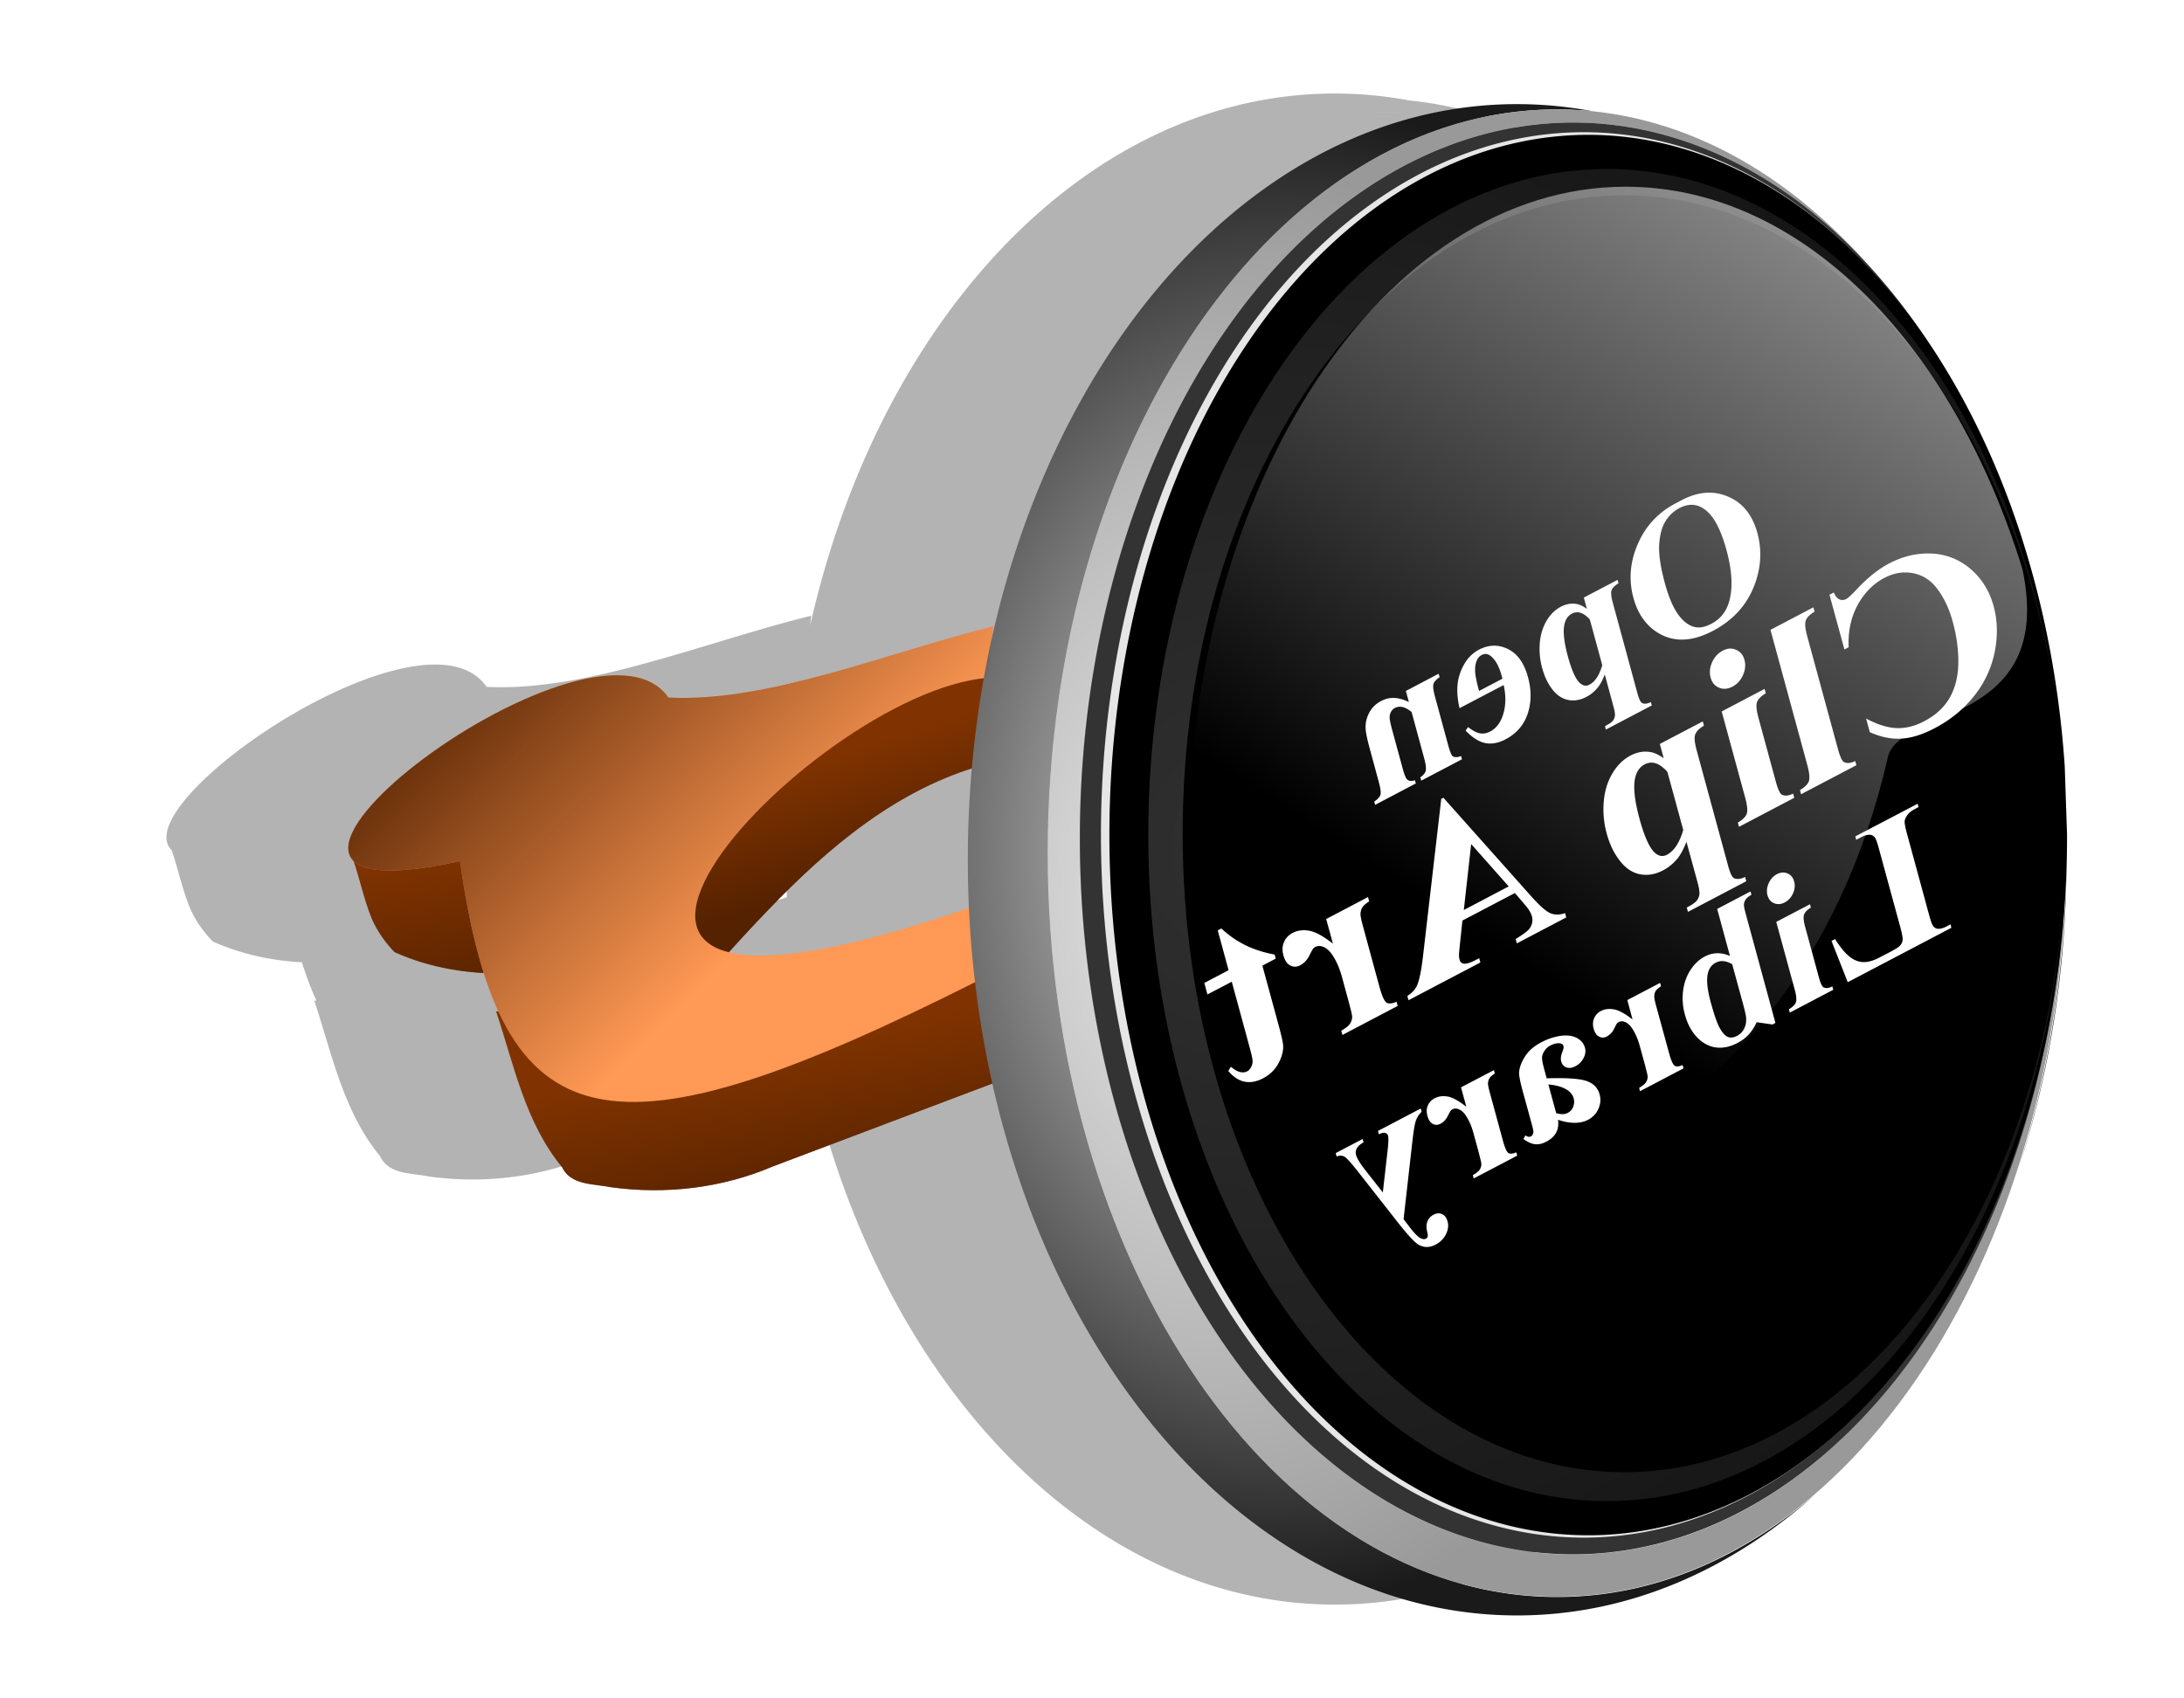 <svg xmlns="http://www.w3.org/2000/svg" viewBox="0 0 900 700"><defs><linearGradient id="b" y2="308.06" gradientUnits="userSpaceOnUse" x2="269.71" gradientTransform="matrix(1.09 0 0 1.076 41.962 -17.925)" y1="352.51" x1="283.85"><stop offset="0" stop-color="#520"/><stop offset="1" stop-color="#520" stop-opacity="0"/></linearGradient><linearGradient id="c" y2="421.2" gradientUnits="userSpaceOnUse" x2="238.4" gradientTransform="matrix(1.09 0 0 1.076 41.962 -17.925)" y1="482.82" x1="251.53"><stop offset="0" stop-color="#520"/><stop offset="1" stop-color="#520" stop-opacity="0"/></linearGradient><linearGradient id="m" y2="405.71" gradientUnits="userSpaceOnUse" x2="554.29" y1="-102.86" x1="875.71"><stop offset="0" stop-color="#fff"/><stop offset="1" stop-color="#fff" stop-opacity="0"/></linearGradient><linearGradient id="j" y2="329.27" gradientUnits="userSpaceOnUse" x2="291.93" gradientTransform="matrix(1.09 0 0 1.076 41.962 -17.925)" y1="216.14" x1="177.79"><stop offset="0" stop-color="#520"/><stop offset="1" stop-color="#520" stop-opacity="0"/></linearGradient><linearGradient id="d" y2="346.45" gradientUnits="userSpaceOnUse" x2="114.15" gradientTransform="matrix(1.09 0 0 1.076 41.962 -17.925)" y1="405.04" x1="124.25"><stop offset="0" stop-color="#520"/><stop offset="1" stop-color="#520" stop-opacity="0"/></linearGradient><filter id="h"><feGaussianBlur stdDeviation="2.457"/></filter><filter id="f"><feGaussianBlur stdDeviation="2.386"/></filter><filter id="i"><feGaussianBlur stdDeviation=".819"/></filter><filter id="k"><feGaussianBlur stdDeviation="3.214"/></filter><filter id="a"><feGaussianBlur stdDeviation="12.282"/></filter><radialGradient id="e" gradientUnits="userSpaceOnUse" cy="343.89" cx="442.02" gradientTransform="matrix(1.09 0 0 1.5 41.962 -164.64)" r="207.59"><stop offset="0" stop-color="#ddd"/><stop offset="1" stop-color="#1a1a1a"/></radialGradient><radialGradient id="g" gradientUnits="userSpaceOnUse" cy="355.97" cx="420.03" gradientTransform="matrix(1 0 0 1.48 0 -164.94)" r="192.44"><stop offset="0" stop-color="#e8e8e8"/><stop offset="1" stop-color="#999"/></radialGradient><radialGradient id="l" gradientUnits="userSpaceOnUse" cy="320.52" cx="630.47" gradientTransform="matrix(5.451 -.48 .502 5.695 -3161.7 -1180.8)" r="103.42"><stop offset="0" stop-color="#fff"/><stop offset="1" stop-color="#fff" stop-opacity="0"/></radialGradient></defs><path d="M466.19 52.481c-93.282 0-172.23 85.777-198.41 203.84l.406-3.813c-27.68 6.913-57.409 18.108-85.594 23.813-1.28.259-2.57.514-3.844.75-2.548.471-5.075.883-7.593 1.25-1.26.183-2.5.346-3.75.5-3.75.461-7.466.802-11.125.968-1.22.056-2.448.075-3.657.094-2.416.038-4.789-.006-7.156-.125-23.379-34.244-137.32 44.305-119.06 62.562 2.548 7.49 4.05 15.318 7.125 22.625 2.01 4.576 4.96 8.684 8.375 12.312 10.591 4.828 22.115 7.377 33.72 8 1.662 5.322 3.484 10.22 5.5 14.656l-.813.062c6.737 20.37 10.875 42.281 24.906 59.594 3.257 7.047 11.837 6.361 18.562 7.75 20.602 2.876 42.047.3 61.03-7.937l83.032-31.781c26.208 117.98 105.1 203.69 198.34 203.69 41.67 0 80.454-17.127 112.97-46.594 32.638-28.582 59.11-71.011 75.656-121.84 12.167-36.812 18.969-77.778 18.969-120.97l-.031-.5c.003-.676.03-1.354.03-2.031l-.03-1.156c-.004.396-.026.791-.032 1.187.032-1.853.057-3.7.063-5.562v-.282-1.062l-.906-26.406c-.002-.031.002-.063 0-.094-.142-2.11-.295-4.217-.47-6.312-.002-.042.004-.084 0-.125a395.113 395.113 0 00-.562-6.22c-.005-.052-.026-.103-.03-.155-.206-2.057-.421-4.117-.657-6.157-.007-.063-.024-.124-.031-.187-.236-2.029-.485-4.05-.75-6.063-.01-.073-.022-.145-.031-.218-.267-2.011-.548-4.007-.844-6l-.031-.22-.063-.405a377.471 377.471 0 00-3.063-17.625c-.018-.095-.043-.187-.062-.282-.222-1.107-.457-2.21-.688-3.312-.187-.896-.368-1.796-.562-2.688-.407-1.87-.817-3.742-1.25-5.593-.027-.116-.067-.228-.094-.344-.434-1.849-.883-3.671-1.344-5.5-.029-.116-.064-.229-.093-.344a355.402 355.402 0 00-.844-3.281c-.222-.843-.43-1.693-.656-2.531-.484-1.784-.992-3.55-1.5-5.313a341.369 341.369 0 00-3.594-11.656 330.294 330.294 0 00-3.594-10.469c-.717-1.966-1.47-3.908-2.219-5.844-.62-1.604-1.233-3.198-1.875-4.78-.068-.17-.15-.332-.218-.5a311.587 311.587 0 00-1.813-4.376c-.119-.28-.224-.564-.344-.844-.657-1.533-1.353-3.05-2.03-4.562-.085-.188-.166-.375-.25-.563-.219-.483-.437-.956-.657-1.437-.03-.064-.065-.124-.094-.188-.435-.95-.838-1.903-1.281-2.843-.09-.19-.191-.373-.281-.563-.064-.135-.124-.271-.188-.406-10.58-22.533-23.375-42.601-37.906-59.5-30.066-36.294-67.59-59.311-108.41-63.406a150.848 150.848 0 00-28.312-2.688zm21.219 7.063c1.494 0 2.983.042 4.469.093-1.49-.052-2.972-.062-4.469-.062-3.217 0-6.417.107-9.594.343 3.177-.236 6.377-.374 9.594-.374zm14.094.812zm4.406.563zm-42.25.843zM440.815 68.2zm99.188 2.469c1 .432 2.007.856 3 1.312-.991-.456-2.002-.88-3-1.312zm11.97 5.843c1.134.618 2.28 1.226 3.405 1.875-1.13-.652-2.265-1.254-3.406-1.875zm3.53 1.97zm16.875 11.25c.781.589 1.57 1.175 2.344 1.78-.775-.606-1.562-1.19-2.344-1.78zm10.438 8.5zm-322.72 208.69a405.964 405.964 0 00-1.5 34.968c0 6.18.133 12.322.407 18.406-47.703 16.682-76.124 20.681-90.75 17 4.946-5.51 9.921-10.984 15.03-16.344 21.594-22.774 46.508-44.278 76.813-54.03zm413.56 35.874c-.028 1.313-.052 2.63-.093 3.938.041-1.31.065-2.623.093-3.938zm-2.187 34.031zm-1.625 13.25c-.225 1.587-.475 3.173-.719 4.75.244-1.581.493-3.158.719-4.75zm-1.031 6.781zm-4.063 28.875c-.253 1.181-.518 2.357-.781 3.532.263-1.174.528-2.352.781-3.532zm-15.844 44.938c-.6 1.53-1.194 3.053-1.812 4.563.617-1.506 1.214-3.038 1.812-4.563zm-2.312 5.813zm-5 11.406a302.518 302.518 0 000 0zm-10.656 20.844c-.747 1.325-1.519 2.634-2.281 3.937.762-1.302 1.535-2.614 2.28-3.937zm-35.656 48.75a204.632 204.632 0 01-11.25 10.875 188.52 188.52 0 000 0 199.835 199.835 0 007.563-7.125c1.239-1.232 2.469-2.476 3.687-3.75zm-212.09 3.75a191.01 191.01 0 0015.375 13.75 190.777 190.777 0 01-15.375-13.75zm185 19.812c-.827.586-1.667 1.15-2.5 1.719.836-.57 1.67-1.13 2.5-1.72zm-157.5 2.812zm145.03 5.188zm-128.09 4.625zm119.53 0a146.267 146.267 0 000 0zm-106.34 5.781zm88.688 1.594c-.84.285-1.688.544-2.532.812.844-.268 1.693-.527 2.532-.812zm-9.125 2.75zm-52.031 2.875zm41.438 14.469zm-9.782 1.75c-.991.141-1.972.287-2.968.406.997-.119 1.975-.265 2.968-.406zm-4.593.594zm-4.157.375z" transform="matrix(1.09 0 0 1.076 41.962 -17.925)" filter="url(#a)" fill="#b3b3b3"/><path d="M401.59 271.74c2.287 3.96 5.263 7.762 7.118 11.82l-3.263 31.663c-35.309 9.668-64.01 33.901-88.726 59.628-6.922 7.166-13.643 14.516-20.32 21.904l-47.914-43.483 140.99-82.618 12.116 1.087zM143.85 350.01c4.021 9.447 5.566 19.708 9.59 29.144 2.192 4.925 5.41 9.347 9.135 13.253 14.775 6.647 31.192 9.287 47.363 8.697l-23.13-76.64-42.959 25.547zM204.43 416.87c7.346 21.921 11.857 45.506 27.156 64.138 3.551 7.583 12.905 6.824 20.238 8.319 22.465 3.095 45.847.331 66.547-8.533l103.05-38.921c-8.803-6.81-7.904-18.801-8.744-28.488-1.337-4.615 2.442-15.697-5.826-12.978l-202.42 16.463z" fill="#803300"/><path d="M401.59 271.74c2.287 3.96 5.263 7.762 7.118 11.82l-3.263 31.663c-35.309 9.668-64.01 33.901-88.726 59.628-6.922 7.166-13.643 14.516-20.32 21.904l-47.914-43.483 140.99-82.618 12.116 1.087z" fill="url(#b)"/><path d="M204.43 416.87c7.346 21.921 11.857 45.506 27.156 64.138 3.551 7.583 12.905 6.824 20.238 8.319 22.465 3.095 45.847.331 66.547-8.533l103.05-38.921c-8.803-6.81-7.904-18.801-8.744-28.488-1.337-4.615 2.442-15.697-5.826-12.978l-202.42 16.463z" fill="url(#c)"/><path d="M143.85 350.01c4.021 9.447 5.566 19.708 9.59 29.144 2.192 4.925 5.41 9.347 9.135 13.253 14.775 6.647 31.192 9.287 47.363 8.697l-23.13-76.64-42.959 25.547z" fill="url(#d)"/><path d="M275.47 287.51c-31.718-45.851-216.28 96.193-85.915 67.399 16.682 118.57 61.989 125.54 213.14 49.462l-1.101-30.982c-220.95 77.069-69.074-88.089 5.507-94.033l2.2-21.2c-43.902 10.821-92.534 31.396-133.83 29.351z" fill="#f95"/><path d="M625.19 42.912c-125.01 0-226.36 139.44-226.36 311.45s101.35 311.45 226.36 311.45c45.437 0 87.728-18.432 123.18-50.142-31.256 27.01-67.71 42.542-106.66 42.542-115.89 0-209.83-137.26-209.83-306.57s93.948-306.54 209.83-306.54c4.816 0 9.605.237 14.346.706a166.6 166.6 0 00-30.872-2.892zm226.33 310.91c-.224 46.812-7.592 91.129-20.65 130.72 13.267-39.615 20.684-83.701 20.684-130.18l-.034-.538zm-20.65 130.72z" fill="url(#e)"/><path transform="matrix(1.09 0 0 1.076 41.962 -17.925)" d="M550.03 58.562c-106.28 0-192.44 127.52-192.44 284.84 0 157.33 86.159 284.88 192.44 284.88s192.44-127.55 192.44-284.88l-.03-1.15c-1.594 149.44-84.409 269.88-186.34 269.88-102.93 0-186.38-122.78-186.38-274.25s83.444-274.28 186.38-274.28c43.422 0 83.624 21.961 115.5 59.031-33.28-40.167-75.68-64.068-121.57-64.068z" filter="url(#f)" fill="url(#g)"/><path d="M755.59 321.19a100.01 258.6 0 11-.486-25.452" transform="matrix(2.032 0 0 1.141 -683.91 -20.916)" filter="url(#h)" fill="#333"/><path d="M755.59 321.19a100.01 258.6 0 11-.486-25.452" transform="matrix(1.989 0 0 1.12 -651.34 -15.629)" filter="url(#i)" fill="#e6e6e6"/><path d="M755.59 321.19a100.01 258.6 0 11-.486-25.452" transform="matrix(1.973 0 0 1.116 -638.97 -14.284)" filter="url(#i)"/><path d="M275.47 287.51c-31.718-45.851-216.28 96.193-85.915 67.399 16.682 118.57 61.989 125.54 213.14 49.462l-1.101-30.982c-220.95 77.069-69.074-88.089 5.507-94.033l2.2-21.2c-43.902 10.821-92.534 31.396-133.83 29.351z" fill="url(#j)"/><path transform="matrix(1.09 0 0 1.076 41.962 -17.925)" d="M569.03 81.375c-95.775 0-173.41 114.25-173.41 255.16s77.632 255.12 173.41 255.12c94.456 0 171.28-111.12 173.38-249.34-2.29 132.14-76.1 238.27-166.85 238.27-92.18 0-166.94-109.52-166.94-244.59s74.754-244.56 166.94-244.56c83.139 0 153.15 89.514 165.12 208.88-12.13-125.05-85.03-218.94-171.65-218.94z" opacity=".434" filter="url(#k)" fill="url(#l)"/><path d="M561.53 68.312c-99.919 0-180.91 120.09-180.91 268.22 0 29.025 3.122 56.946 8.875 83.125 76.13 103.71 241.28 49.07 280.46-119.9 4.72-20.33 69.44-12.33 55.71-76.25-28.93-92.27-91.98-155.19-164.13-155.19z" transform="matrix(.996 0 0 1.016 110.68 7.547)" filter="url(#i)" fill="url(#m)"/><path d="M704.56 203.06c-4.086-.042-8.337 1.204-12.719 3.719-7.742 3.719-13.288 9.348-16.688 16.906-3.423 7.57-4.1 15.16-2.031 22.75 1.767 6.484 5.087 11.26 10 14.312 6.51 4.053 14.089 3.81 22.719-.719 8.653-4.541 14.5-11.191 17.53-19.906 2.394-6.887 2.656-13.708.813-20.469-2.068-7.59-6.214-12.617-12.438-15.125-2.345-.945-4.736-1.444-7.187-1.469zm-7.688 5c2.56-.064 4.941 1.018 7.188 3.25 2.936 2.94 5.407 8.067 7.406 15.406 2.377 8.721 2.717 15.939.969 21.625-1.215 3.97-3.633 6.883-7.25 8.781-2.435 1.278-4.651 1.744-6.625 1.344-2.519-.517-4.851-2.246-6.969-5.156-2.124-2.936-3.952-7.226-5.5-12.906-1.842-6.761-2.615-12.131-2.344-16.094.265-3.989 1.127-7.15 2.594-9.5 1.444-2.338 3.362-4.153 5.75-5.406 1.65-.866 3.245-1.306 4.781-1.344zm97.156 20.062c-5.264.076-10.455 1.444-15.562 4.125-4.303 2.258-8.568 5.63-12.812 10.125-2.454 2.604-4.06 4.105-4.812 4.5-.963.505-1.889.56-2.781.188-.932-.39-1.72-1.323-2.375-2.844l-1.781.906 6.156 22.562 1.75-.938c-.28-6.58.962-12.376 3.719-17.406 2.756-5.03 6.426-8.755 11-11.156 3.821-2.005 7.642-2.66 11.469-2 3.826.662 6.997 2.5 9.5 5.5 3.211 3.836 5.606 8.708 7.218 14.625 1.587 5.822 2.358 11.475 2.282 17-.086 5.493-1.285 10.27-3.563 14.281-2.286 3.98-5.774 7.193-10.469 9.657-3.852 2.021-7.603 2.96-11.28 2.843-3.709-.101-7.944-1.418-12.689-3.937l1.531 5.625c4.468 2.006 8.798 2.887 13 2.656 4.163-.247 8.723-1.675 13.688-4.281 6.53-3.427 11.985-7.86 16.312-13.312 4.297-5.436 7.121-11.489 8.47-18.156 1.317-6.651 1.165-12.927-.438-18.812-1.691-6.206-4.82-11.279-9.375-15.25-4.586-3.955-9.894-6.114-15.906-6.469a31.766 31.766 0 00-2.25-.031zm-127.44 10.88l-13.906 7.281 1.25 4.656c-1.651-1.201-3.168-1.89-4.593-2.062-2.048-.276-4.092.12-6.125 1.187-2.436 1.279-4.428 3.262-5.97 5.938-1.564 2.688-2.465 5.751-2.718 9.187-.26 3.412.065 6.777.969 10.094.972 3.57 2.385 6.543 4.281 8.938 1.865 2.382 4.05 3.802 6.531 4.281 2.451.466 4.932.034 7.438-1.281 1.82-.956 3.399-2.252 4.75-3.938 1.004-1.273 1.943-3.046 2.812-5.312l3.563 13.125c.493 1.81.707 3.085.625 3.875-.106.802-.39 1.526-.875 2.125-.485.6-1.564 1.319-3.22 2.187l.376 1.407 18.906-9.938-.375-1.375c-1.48.72-2.69.832-3.625.375-.63-.33-1.28-1.68-1.938-4.094l-10.12-37.22c-.678-2.488-.858-4.223-.5-5.187.352-.99 1.311-1.924 2.844-2.844l-.37-1.41zm80.688 11.312l-17.688 9.281 15.188 55.75c.863 3.167 1.074 5.398.625 6.656-.456 1.227-1.675 2.44-3.656 3.625l.469 1.72 22.78-11.96-.469-1.72c-1.883.916-3.426 1.052-4.625.438-.802-.42-1.637-2.208-2.5-5.375l-12.65-46.44c-.854-3.135-1.05-5.336-.593-6.563.448-1.258 1.642-2.454 3.593-3.625l-.468-1.78zm-97.719 2.063c1.82-.169 3.692.821 5.594 2.968l5.125 18.812c-1.198 4.134-2.964 6.816-5.28 8.032-1.278.67-2.533.498-3.75-.5-1.806-1.466-3.51-5.163-5.126-11.094-1.657-6.083-2.113-10.587-1.375-13.531.494-1.955 1.487-3.331 3-4.125a4.875 4.875 0 011.813-.563zm-34.094 13.75c-1.993.048-4.021.601-6.03 1.656-3.358 1.762-5.843 4.769-7.5 9-1.689 4.218-1.849 9.239-.47 15.094l18.189-9.531c1.06 4.786.888 9.075-.5 12.906-1.063 2.942-2.738 5.015-5.032 6.218-1.418.745-2.803 1.003-4.187.782-1.391-.247-3.05-1.102-4.969-2.594l-1 1.469c2.858 2.952 5.599 4.664 8.219 5.156 2.613.467 5.358-.061 8.219-1.563 4.917-2.58 8.097-6.526 9.53-11.875 1.15-4.31 1.059-8.887-.25-13.688-1.602-5.88-4.356-9.751-8.28-11.656-1.978-.959-3.944-1.423-5.938-1.375zm97.938 1.187c-1.136-.06-2.296.243-3.5.875-1.955 1.027-3.421 2.63-4.375 4.813-.961 2.15-1.151 4.234-.593 6.28.558 2.048 1.723 3.444 3.5 4.157 1.746.729 3.574.573 5.5-.438 1.926-1.01 3.35-2.568 4.312-4.718.962-2.15 1.183-4.266.625-6.313-.558-2.047-1.722-3.427-3.469-4.156-.658-.285-1.317-.464-2-.5zm-101.41 2.22c.745-.048 1.482.205 2.188.75 2.004 1.505 3.532 4.23 4.594 8.125l.375 1.313-9.656 5.062c-1.103-4.046-1.64-6.956-1.625-8.687-.01-1.72.306-3.2.968-4.438.374-.713.985-1.284 1.813-1.719.46-.242.897-.377 1.344-.406zm-19.156 8.156l-13.5 7.094 1.25 4.563c-2.236-1.067-4.262-1.627-6.062-1.688-1.807-.086-3.61.338-5.406 1.281-2.152 1.13-3.775 2.724-4.844 4.75-1.076 2.001-1.572 4.055-1.531 6.188.012 1.63.578 4.49 1.687 8.562l3.72 13.72c.739 2.714.982 4.522.718 5.437-.295.901-1.145 1.836-2.563 2.78l.375 1.345 16.75-8.813-.343-1.344c-1.301.482-2.36.395-3.157-.25-.55-.43-1.165-1.886-1.843-4.375l-4.28-15.69c-.788-2.89-1.164-4.759-1.157-5.625.007-.865.215-1.637.625-2.312.38-.688.886-1.177 1.5-1.5 2.034-1.067 4.346-.517 6.938 1.656l5.125 18.875c.719 2.64.945 4.436.687 5.375-.28.952-1.013 1.823-2.218 2.656l.375 1.375 16.78-8.812-.374-1.344c-1.436.581-2.565.62-3.375.125-.553-.342-1.198-1.88-1.938-4.594l-5.4-19.9c-.726-2.664-.95-4.442-.656-5.344.271-.889 1.12-1.81 2.531-2.78l-.406-1.407zm134.34 6.25l-17.688 9.281 9.688 35.562c.863 3.167 1.073 5.398.625 6.657-.457 1.227-1.675 2.407-3.656 3.593l.469 1.75 22.78-11.969-.468-1.718c-1.883.915-3.426 1.05-4.625.437-.802-.42-1.637-2.208-2.5-5.375l-7.125-26.188c-.863-3.167-1.082-5.367-.625-6.594.448-1.258 1.674-2.486 3.625-3.656l-.5-1.781zm-25.5 13.406l-17.68 9.27 1.594 5.906c-2.102-1.529-4.061-2.406-5.875-2.625-2.606-.35-5.193.142-7.78 1.5-3.1 1.627-5.634 4.157-7.595 7.563-1.99 3.422-3.147 7.314-3.469 11.688a37.632 37.632 0 001.22 12.844c1.237 4.542 3.087 8.327 5.5 11.375 2.373 3.032 5.122 4.86 8.28 5.469 3.12.593 6.28.049 9.47-1.625 2.316-1.216 4.342-2.886 6.062-5.031 1.278-1.622 2.456-3.867 3.562-6.75l4.563 16.688c.627 2.303.885 3.963.781 4.968a5.185 5.185 0 01-1.125 2.656c-.618.763-1.987 1.707-4.094 2.813l.5 1.781 24.031-12.625-.469-1.781c-1.883.915-3.434 1.082-4.625.5-.802-.42-1.6-2.18-2.437-5.25l-12.89-47.35c-.863-3.167-1.082-5.367-.625-6.594.448-1.259 1.643-2.486 3.594-3.656l-.469-1.75zm-21.656 17c2.315-.214 4.673 1.049 7.094 3.781l6.531 23.938c-1.524 5.261-3.77 8.672-6.718 10.22-1.625.852-3.2.645-4.75-.626-2.297-1.865-4.475-6.575-6.532-14.125-2.109-7.74-2.689-13.472-1.75-17.219.63-2.487 1.887-4.239 3.813-5.25.76-.398 1.54-.647 2.313-.718zm-85.219 14.47l-.874.437-7.532 64.938c-.729 6.16-1.597 10.259-2.593 12.28-.753 1.53-2.022 2.862-3.844 4l.468 1.782 29.625-15.562-.5-1.75-1.218.625c-2.378 1.248-4.127 1.792-5.282 1.594-.801-.165-1.332-.728-1.593-1.688a6.878 6.878 0 01-.22-1.937c-.017-.32.109-1.76.376-4.313l1.031-9.812 21.625-11.344 4.281 5c1.418 1.669 2.344 3.187 2.72 4.562.496 1.824.148 3.535-1 5.125-.674.938-2.568 2.352-5.688 4.281l.5 1.782 20.344-10.688-.47-1.782c-2.292.801-4.377.794-6.218-.03-1.85-.858-4.479-3.226-7.906-7.095l-36.01-40.41zm195.41 2.468l-25.656 13.438.376 1.406 2.093-1.094c1.395-.732 2.6-1.05 3.594-.968.71.029 1.35.363 1.938 1.03.424.468.989 2 1.687 4.563l8.875 32.562c.712 2.614 1.023 4.373.938 5.25-.092.853-.487 1.652-1.22 2.438-.529.536-1.948 1.402-4.218 2.594l-4 2.093c-2.553 1.34-4.819 2-6.781 1.938-1.963-.062-3.834-.803-5.625-2.219-1.815-1.403-3.824-3.843-6.031-7.281l-1.438.781 6.688 17 42.71-22.42-.37-1.41-1.594.844c-1.395.732-2.599 1.05-3.594.969-.71-.03-1.342-.382-1.906-1.063-.425-.467-.99-1.967-1.688-4.531l-9.16-33.66c-.712-2.614-1.02-4.304-.937-5.094.082-.79.451-1.632 1.125-2.531.643-.912 1.652-1.73 3-2.438l1.594-.843-.375-1.375zm-183.96 16.59l15.47 17.469-18.5 9.719 3.03-27.188zm128.25 11.75c-.723.05-1.462.26-2.218.656-1.537.807-2.689 2.067-3.438 3.781-.756 1.69-.907 3.36-.469 4.97.439 1.608 1.355 2.69 2.75 3.25 1.373.572 2.831.45 4.344-.344 1.513-.795 2.65-2.03 3.406-3.72.756-1.689.908-3.328.47-4.937-.44-1.608-1.347-2.708-2.72-3.281a4.519 4.519 0 00-2.125-.375zm-13.125 7.781l-13.75 7.219 5.282 19.406c-3.626-1.602-7.097-1.518-10.406.219-2.27 1.191-4.225 3.012-5.844 5.5-1.626 2.462-2.64 5.322-3.063 8.531-.422 3.21-.181 6.52.75 9.937 1.048 3.846 2.733 6.96 5.032 9.344 2.298 2.385 4.886 3.763 7.75 4.156 2.856.368 5.809-.249 8.906-1.875 1.797-.943 3.332-2.102 4.562-3.437 1.23-1.335 2.335-3.03 3.313-5.094l6.531.938 1.188-.657-12.188-44.812c-.555-2.035-.817-3.341-.782-3.906.045-.828.288-1.525.719-2.125.4-.612 1.183-1.285 2.375-1.969l-.375-1.375zm-157.62 2.313l-17.25 9.062 2.782 10.156c-4.063-3.17-7.36-4.946-9.875-5.344-2.525-.43-4.763-.12-6.72.907-1.684.884-2.874 2.14-3.562 3.78-.726 1.625-.799 3.454-.25 5.47.584 2.143 1.529 3.525 2.844 4.187 1.286.678 2.616.664 4-.062 1.595-.837 2.842-2.11 3.719-3.813.877-1.703 1.387-2.668 1.563-2.906.248-.35.577-.638.968-.844.873-.458 1.807-.543 2.781-.25 1.53.44 2.882 1.504 4.063 3.188 1.808 2.597 3.199 5.757 4.219 9.5l2.812 10.344.688 2.687c.497 1.824.727 3.065.656 3.688-.126 1.053-.484 1.97-1.063 2.75-.617.763-1.747 1.613-3.406 2.594l.469 1.75 22.781-11.97-.48-1.71c-1.88.804-3.249.908-4.125.344-.915-.58-1.905-2.816-2.969-6.719l-6.75-24.812c-.697-2.559-1.049-4.263-1-5.093.057-1.054.323-1.94.781-2.657.459-.715 1.381-1.519 2.782-2.437l-.47-1.78zm182.12 2.969l-13.906 7.28 7.625 27.939c.679 2.488.821 4.23.47 5.219-.36.963-1.319 1.911-2.876 2.843l.375 1.375 17.906-9.406-.375-1.375c-1.48.72-2.683.857-3.625.375-.63-.33-1.29-1.762-1.969-4.25l-5.593-20.562c-.678-2.488-.828-4.223-.47-5.187.353-.99 1.28-1.956 2.813-2.875l-.375-1.375zm-242.56 10l-1.5.78 4.47 16.407-10 5.25 1.28 4.75 10.031-5.25 7.532 27.688c.706 2.59 1.064 4.34 1.062 5.219a5.356 5.356 0 01-.719 2.437c-.45.748-.924 1.279-1.406 1.531-1.956 1.027-4.235.407-6.844-1.844l-1.062 1.75c4.11 4.863 8.898 5.875 14.375 3 2.678-1.405 4.749-3.39 6.187-5.937 1.4-2.563 2.083-4.968 2.063-7.188.005-1.245-.661-4.264-1.969-9.062l-6.6-24.22 5.5-2.906-.437-1.656c-4.568-.857-8.623-2.162-12.125-3.907-3.533-1.729-6.803-4.015-9.844-6.843zm206.03 13.438c1.388-.076 2.887.37 4.47 1.28l4.28 15.657c.87 3.192 1.34 5.264 1.438 6.219.168 1.607-.074 3.13-.719 4.53-.652 1.377-1.667 2.425-3.062 3.157-1.206.633-2.325.813-3.375.531-1.074-.27-2.188-1.324-3.344-3.187-1.18-1.852-2.528-5.62-4.063-11.25-1.472-5.404-1.853-9.445-1.125-12.125.525-1.942 1.565-3.306 3.125-4.125.763-.4 1.543-.643 2.375-.688zm-25.219 8.968l-13.53 7.094 2.156 8c-3.192-2.49-5.773-3.875-7.75-4.187-1.984-.338-3.745-.12-5.281.687-1.324.695-2.241 1.68-2.782 2.969-.57 1.276-.65 2.729-.218 4.312.458 1.684 1.216 2.761 2.25 3.282 1.01.532 2.037.54 3.125-.032 1.253-.657 2.248-1.661 2.937-3 .69-1.338 1.08-2.125 1.219-2.312.195-.275.443-.464.75-.625a2.818 2.818 0 012.187-.219c1.203.346 2.26 1.177 3.188 2.5 1.42 2.041 2.542 4.56 3.344 7.5l2.218 8.094.532 2.125c.39 1.433.556 2.386.5 2.875a4.433 4.433 0 01-.844 2.156c-.485.6-1.353 1.292-2.656 2.063l.343 1.375 17.938-9.407-.375-1.375c-1.476.632-2.561.725-3.25.282-.718-.456-1.508-2.215-2.343-5.282l-5.33-19.46c-.548-2.01-.789-3.347-.75-4 .044-.827.233-1.53.593-2.093s1.087-1.217 2.188-1.938l-.375-1.375zm-39.156 21.688c-.61.013-1.243.06-1.906.157-2.651.386-5.274 1.26-7.875 2.625-3.144 1.65-5.444 3.674-6.875 6.062-1.46 2.375-2.22 4.525-2.312 6.469-.043 1.23.434 3.767 1.469 7.562l3.75 13.656c.438 1.609.658 2.667.656 3.157-.01.464-.1.862-.281 1.187a1.79 1.79 0 01-.75.719c-.615.322-1.359.188-2.25-.406l-.813 1.468c1.69 1.24 3.272 1.972 4.781 2.157 1.48.171 3.018-.188 4.625-1.032 1.892-.992 3.252-2.23 4.063-3.718.804-1.514 1.065-3.279.781-5.313 5.077 1.673 9.222 1.656 12.438-.031 1.891-.993 3.29-2.473 4.188-4.438.89-1.99 1.072-3.983.53-5.968-.732-2.69-2.492-4.506-5.25-5.5-2.763-1.02-8.283-1.422-16.561-1.157l-.969-3.53c-.726-2.665-1.036-4.423-.937-5.25.068-.841.411-1.695 1.03-2.595a6.268 6.268 0 012.345-2.125c1.536-.806 2.902-1.114 4.093-.906.738.13 1.18.49 1.344 1.094.144.528-.019 1.342-.469 2.469-.604 1.552-.742 2.838-.468 3.843.335 1.232 1.041 2.08 2.156 2.5 1.084.408 2.324.233 3.719-.5 1.49-.781 2.618-1.917 3.375-3.406.732-1.476.911-2.843.562-4.125-.493-1.81-1.613-3.198-3.406-4.125-1.35-.713-2.953-1.038-4.781-1zm-29.344 14.281l-13.562 7.094 2.188 8c-3.192-2.49-5.773-3.906-7.75-4.219-1.984-.337-3.744-.088-5.281.719-1.324.695-2.272 1.68-2.813 2.969-.57 1.276-.619 2.698-.187 4.281.459 1.684 1.185 2.792 2.219 3.313 1.01.532 2.068.508 3.156-.063 1.253-.658 2.217-1.661 2.906-3 .69-1.338 1.112-2.094 1.25-2.281a2.11 2.11 0 01.75-.656c.686-.36 1.422-.418 2.188-.188 1.202.346 2.26 1.177 3.187 2.5 1.42 2.041 2.511 4.528 3.313 7.469l2.218 8.125.532 2.125c.39 1.432.555 2.386.5 2.875-.1.827-.358 1.544-.813 2.156-.485.6-1.384 1.292-2.687 2.063l.375 1.343 17.906-9.375-.375-1.375c-1.477.632-2.562.725-3.25.282-.72-.456-1.477-2.215-2.313-5.282l-5.312-19.5c-.548-2.01-.82-3.316-.782-3.968.045-.828.265-1.532.625-2.094.36-.563 1.087-1.216 2.188-1.938l-.375-1.375zm22.438 5.906c3.348.284 5.988 1.072 7.938 2.375 1.292.874 2.123 2.024 2.5 3.407.315 1.156.228 2.367-.313 3.656-.406.989-1.154 1.754-2.218 2.312-1.182.62-2.744.651-4.688.063l-3.219-11.812zm-52.594 9.907l-17.625 9.25.375 1.375c1.173-.558 2.067-.742 2.657-.563.589.18.96.585 1.125 1.188.26.955.165 3.158-.25 6.594l-1.907 16.75-6.78-8.625c-2.43-3.063-3.847-5.33-4.25-6.813a3.623 3.623 0 01.28-2.688c.417-.85 1.36-1.711 2.813-2.53l-.375-1.376-11.094 5.813.375 1.406c1.122-.445 2.133-.45 3.031-.031.891.394 2.743 2.395 5.563 6l16.58 21.14c4.168 5.281 7.024 8.35 8.594 9.25 2.206 1.255 4.54 1.259 7-.031 1.962-1.03 3.411-2.493 4.312-4.344.884-1.814 1.084-3.566.625-5.25-.397-1.458-1.131-2.448-2.219-2.969-1.111-.508-2.302-.427-3.531.219-1.182.62-2.01 1.51-2.5 2.687-.514 1.19-.56 2.648-.125 4.344.237.968.301 1.624.188 2a1.346 1.346 0 01-.688.844c-.567.298-1.288.269-2.125-.125-1.233-.56-2.977-2.4-5.281-5.5l-1.84-2.4 3.59-31.75c.532-4.79 1.06-7.842 1.594-9.156.51-1.302 1.258-2.422 2.25-3.344l-.375-1.375z" filter="url(#i)" fill="#fff"/></svg>
